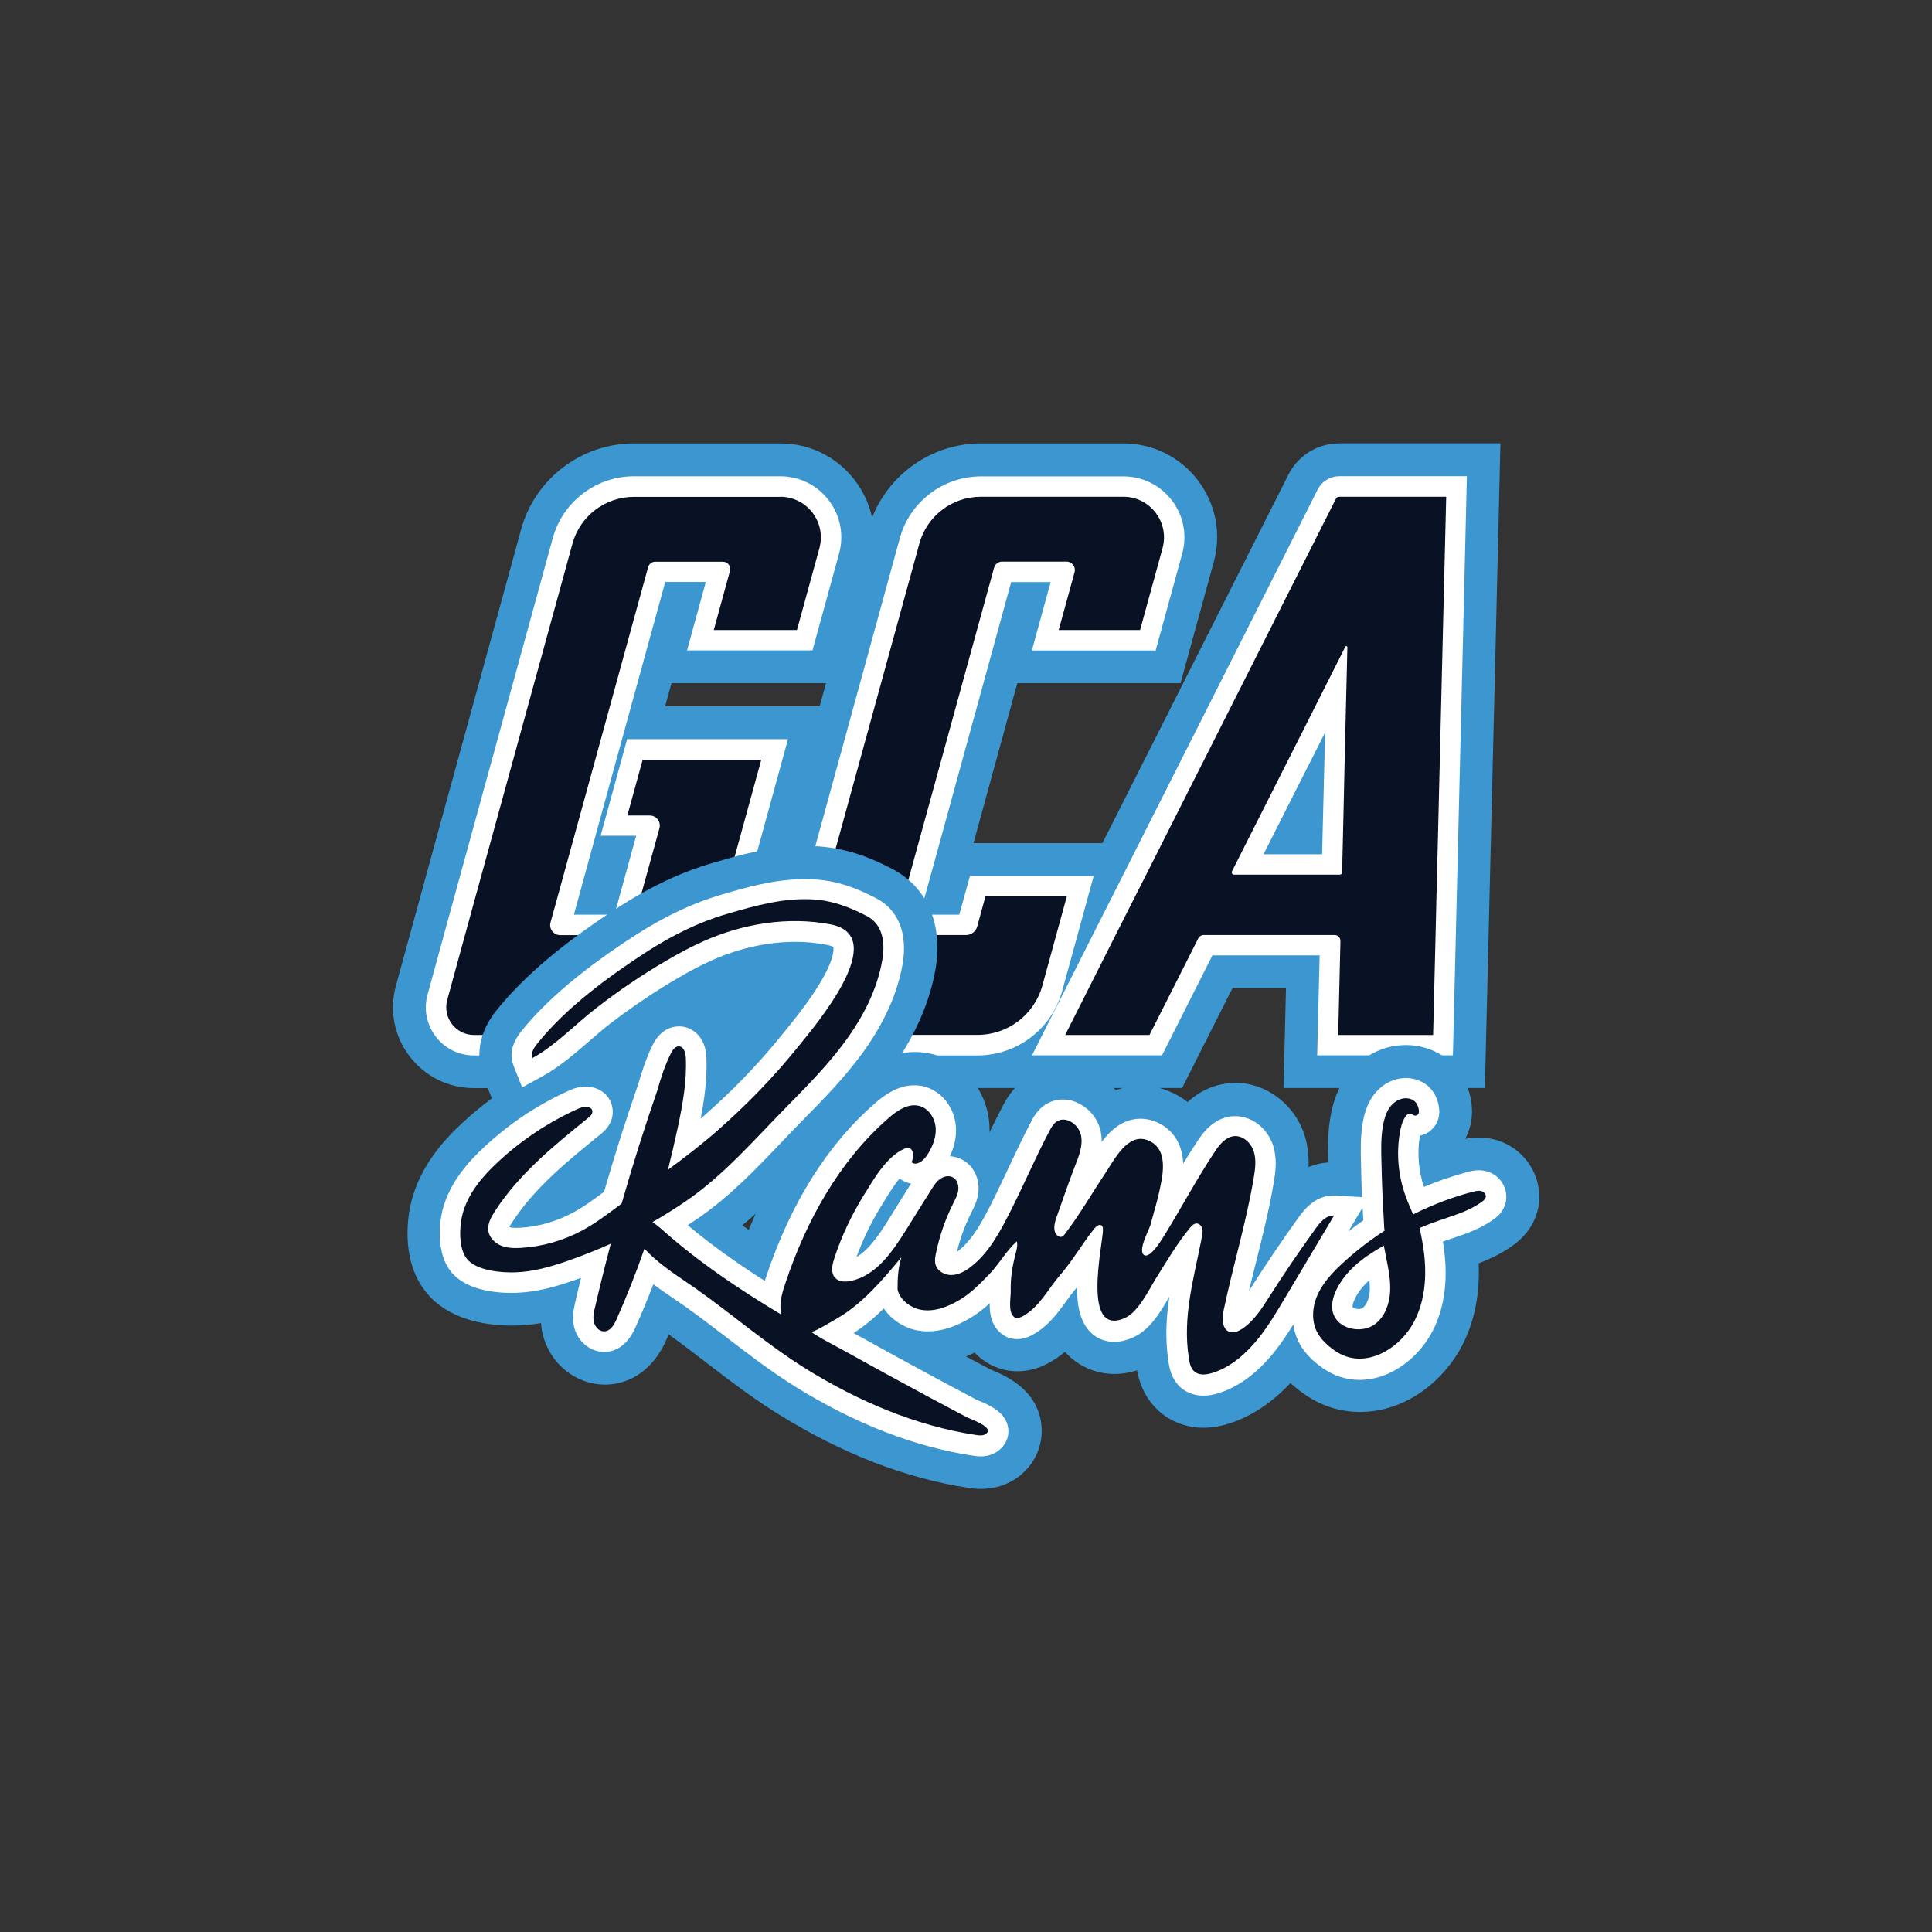 <?xml version="1.0" encoding="UTF-8"?>
<!-- Generator: Adobe Illustrator 27.2.0, SVG Export Plug-In . SVG Version: 6.00 Build 0)  -->
<svg xmlns="http://www.w3.org/2000/svg" xmlns:xlink="http://www.w3.org/1999/xlink" version="1.1" x="0px" y="0px" width="1728px" height="1728px" viewBox="0 0 1728 1728" style="enable-background:new 0 0 1728 1728;" xml:space="preserve">
<rect x="0" y="0" width="1728" height="1728" fill="#333333" stroke="none"/>
<style type="text/css">
	.st0{fill:none;}
	.st1{fill:#3C96CF;}
	.st2{fill:#FFFFFF;}
	.st3{fill:#081224;}
</style>
<g id="Layer_1">
</g>
<g id="Layer_2">
	<g>
		<path class="st0" d="M584.6,1092.6c-0.1,0.2-0.1,0.4-0.2,0.6"></path>
		<path class="st1" d="M1197.7,396.6c-19.2,0-36.6,10.7-45.3,27.9l-28.4,56.3l-89.4,177.1L986,754.1H870.7L909.9,611h146l29.7-108.3    c7-25.4,1.8-52.1-14.2-73.1c-16-21-40.3-33-66.7-33H877.3c-43.2,0-81.7,26.8-97.3,66.4c-2.5-11.9-7.7-23.3-15.4-33.4    c-16-21-40.3-33-66.7-33h-131c-46.9,0-88.4,31.6-100.8,76.8l-53,193.2l-13.7,49.9l-19.9,72.5l-25.4,92.7c-6,22-1.6,44.9,12.2,63    c13.8,18.1,34.8,28.5,57.5,28.5H586c34.5,0,65.2-21.4,77.6-53c2.3,8.9,6.5,17.4,12.3,25c13.5,17.7,34.1,27.9,56.4,27.9h142.1    c0.3,0,0.6,0,0.9,0l0,0h182l45.1-89.4h47.8l-2.2,89.4h180.1l3.3-135.8l1.3-53.9l5.3-219l4-167.9H1197.7z M594.9,631.7l5.7-20.7    h138.2l-5.7,20.7H594.9z"></path>
		<g>
			<path class="st2" d="M1197.7,426c-8.1,0-15.4,4.5-19.1,11.7l-28.4,56.3l-89.4,177.1L999,793.5l-17.5,34.6L923,943.9h116.3     l45.1-89.4h95.9l-2.2,89.4h121.4l2.6-107.2l1.3-53.9l5.3-219l3.3-137.9H1197.7z M1182.5,764.1h-52.4l13.5-26.7l25.2-49.9     l16.4-32.4L1182.5,764.1z"></path>
			<path class="st2" d="M560.9,661.1l-23.7,86.4h31.8l-19.4,70.6h-36.3l23-84l13.7-49.9L595,520.5h36.3l-16.8,61.2h112.2l23.8-86.7     c4.5-16.5,1.2-33.9-9.2-47.5C730.9,433.8,715,426,697.9,426h-131c-33.7,0-63.6,22.7-72.5,55.3l-53,193.2l-13.7,49.9l-19.9,72.5     l-25.4,92.7c-3.6,13-0.9,26.7,7.3,37.5c8.2,10.8,20.7,16.9,34.2,16.9H586c24.3,0,45.7-16.4,52.1-39.8l46.7-170.1l20-73H560.9z"></path>
			<path class="st2" d="M950,886.4l28.2-102.9H867.5l-9.5,34.6h-35.3l8.5-30.8l14.6-53.1l13.7-49.9l44.9-163.7h35.3l-16.8,61.2     h110.7l23.8-86.7c4.5-16.5,1.2-33.9-9.2-47.5c-10.4-13.6-26.2-21.5-43.4-21.5H877.3c-33.7,0-63.6,22.7-72.5,55.3l-53,193.2     l-13.7,49.9l-14.6,53.1l-5.3,19.3l-25.9,94.5c-3.5,12.6-0.9,25.8,7,36.2c7.9,10.4,20,16.4,33.1,16.4h142.1     C909.6,943.9,940.7,920.3,950,886.4z"></path>
		</g>
		<path class="st3" d="M1197.7,444.3c-1.2,0-2.3,0.7-2.8,1.7l-28.4,56.3l-30.9,61.2l-58.5,115.9l-25.2,49.9l-26.8,53.1l-9.8,19.3    l-17.5,34.6l-45.1,89.4h75.4l43.7-86.5c0.9-1.8,2.7-2.9,4.7-2.9h117.2c2.9,0,5.3,2.4,5.2,5.4l-2,84h84.9l2.2-89.4l0.8-34.6    l0.5-19.3l1.3-53.1l1.2-49.9l2.8-115.9l1.5-61.2l1.4-58H1197.7z M1201.6,729.2l-1.2,51.1c0,1.1-0.9,2-2.1,2h-94.5    c-1.5,0-2.6-1.6-1.9-3l25.3-50.1l25.2-49.9l50.9-100.9c0.5-0.9,1.8-0.6,1.8,0.5l-2.4,100.4L1201.6,729.2z"></path>
		<path class="st3" d="M697.9,444.3c23.9,0,41.3,22.8,35,45.9l-3.3,12.1l-16.8,61.2h-74.4l14.5-52.9c1.1-4.1-2-8.2-6.3-8.2H586    c-2.9,0-5.5,2-6.3,4.8l-15.5,56.4l-31.8,115.9l-13.7,49.9l-14.6,53.1l-5.3,19.3l-6.4,23.2c-1.6,5.7,2.7,11.4,8.7,11.4h55.5    c4.1,0,7.6-2.7,8.7-6.6l7.7-28l5.3-19.3l11.5-41.7c1.6-5.7-2.7-11.4-8.7-11.4h-20l13.7-49.9h106.1l-13.7,49.9l-14.6,53.1    l-5.3,19.3l-9.5,34.6l-17.3,63c-4.3,15.6-18.4,26.3-34.5,26.3H423.9c-16.3,0-28.2-15.6-23.9-31.3l15.9-58.1l9.5-34.6l5.3-19.3    l14.6-53.1l13.7-49.9l31.8-115.9l16.8-61.2l4.4-16.1c6.8-24.7,29.3-41.8,54.9-41.8H697.9z"></path>
		<path class="st3" d="M1004.8,444.3c23.9,0,41.3,22.8,35,45.9l-3.3,12.1l-16.8,61.2h-72.8l14.2-51.7c1.3-4.8-2.3-9.5-7.2-9.5h-57.6    c-3.4,0-6.4,2.3-7.2,5.5l-15.3,55.7l-31.8,115.9l-13.7,49.9l-14.6,53.1l-5.3,19.3l-5.9,21.5c-1.8,6.6,3.2,13.1,10,13.1H864    c4.7,0,8.8-3.1,10-7.6l7.4-27h72.8l-9.5,34.6l-12.4,45.2c-7.2,26.1-30.9,44.1-57.9,44.1H732.3c-15.4,0-26.5-14.6-22.5-29.5    l16.4-59.9l9.5-34.6l5.3-19.3l14.6-53.1l13.7-49.9l31.8-115.9l16.8-61.2l4.4-16.1c6.8-24.7,29.3-41.8,54.9-41.8H1004.8z"></path>
		<path class="st1" d="M1337.1,1019.3c-4.7-1.3-9.6-1.9-14.6-1.9c-4.5,0-8.6,0.5-12,1.2c8.1-15.2,8.1-33.6,0-51    c-9.6-20.3-29.9-32.9-53.1-32.9c-2.7,0-5.3,0.2-8,0.5c-18.6,2.4-35.6,13.2-46.5,29.5c-6.3,9.4-10.5,20.3-12.8,33.4    c-2.7,15.2-2.5,29.2-2.1,41.6c-6.1,0.4-12,1.8-17.6,4.1c0.3-8.5-0.4-18.7-3.8-29.2c-9-27.1-34.3-46.1-61.5-46.1    c-2,0-4,0.1-5.9,0.3c-13.8,1.4-26.2,7-37,16.9c-5-4-10.7-7.3-16.9-9.8c-8-3.3-16.3-4.9-24.7-4.9c-7.9,0-15.4,1.4-22.6,4.1    c-11.9-13.1-28.9-21.4-46.8-21.4c-11.7,0-23,3.5-32.6,10c-13,8.8-19.3,20.8-21.9,25.8c-4.1,7.8-8,15.6-11.7,23.3    c0.1-2.3,0-4.5-0.1-6.8c-1.8-30.2-22.8-56.2-51-63.2c-5.1-1.2-10.4-1.9-15.6-1.9c-4,0-7.8,0.4-11.4,1c15.4-24.8,25.4-49.9,29.8-75    c7-40-7.5-73.5-38.6-89.7c-16.3-8.5-38.6-18.5-66.6-20.2c-3.6-0.2-7.3-0.3-10.9-0.3c-31.6,0-60.3,8.4-83.4,15.2    c-27.5,8-55.5,21.1-83.2,39c-49.4,31.8-85.3,62.1-109.9,92.7c-20.6,25.6-16,48.8-11.5,60.3l7.3,18.5c-9,6.7-17.8,14-26.1,21.7    c-15.8,14.6-37.7,37.9-46,71c-2,8-10.9,49.7,12.6,79.8c19.8,25.4,53.2,30.7,77.7,30.7c1.9,0,3.8,0,5.6-0.1c7-0.3,13.8-1,20.2-2.1    c0.2,3.3,0.7,6.7,1.6,10.2c6.2,26,29.5,44.8,55.3,44.8c0.7,0,1.3,0,2,0c22.8-0.8,42-15.1,52.7-39c0.9-2,1.7-3.9,2.6-5.9    c11.3,8.1,22.6,16.8,33.7,25.3c20.3,15.6,41.4,31.8,64.8,46.3c56.5,35.1,113.7,57.2,169.9,65.7c2.8,0.4,6.5,0.9,11,0.9    c12.1,0,23.4-3.6,32.8-10.4c15.1-11,23.2-29,21.1-47.2c-3.7-31.8-32.6-43.9-45-49l-0.5-0.2c-7-3.7-14.3-7.6-22-11.7    c2.6-1,5.2-2.1,7.8-3.4c2.3,2.4,4.5,4.4,6.8,6.1l0.2,0.1c9.1,6.9,19.9,10.5,31.4,10.5c9.3,0,18.4-2.4,27.2-7.1    c5.7-3.1,10.8-6.6,15.2-10.3c11.2,12.6,27.3,19.8,44.3,19.8c6.6,0,13.4-1.1,20.2-3.2c1.7,9.6,6.5,25.9,21.8,38.3    c10.5,8.5,23.6,13,37.7,13c7.2,0,14.7-1.2,22.3-3.6c20.2-6.3,38.7-18.6,55.4-36.4c3.7,3.5,7.9,6.8,12.5,10    c14.8,10.4,31.9,15.9,49.7,15.9c19.9,0,39.6-6.7,56.9-19.3c14.3-10.4,26.5-24.7,34.5-40.2c11-21.5,16-46.2,14.7-73.5    c10.2-3.9,21.4-9,32-17c14.4-10.8,19.6-23.9,21.4-33l0-0.1C1380.8,1053,1363.9,1026.4,1337.1,1019.3z M669.6,1100    c-1.9-1.4-3.8-2.7-5.7-4.1c4.1-3.4,8.1-6.8,11.9-10.3C673.7,1090.3,671.7,1095.1,669.6,1100z"></path>
		<path class="st2" d="M1329.5,1047.6c-2.2-0.6-4.6-0.9-6.9-0.9c-3.7,0-6.9,0.7-9.8,1.5c-13.3,3.5-26.4,8-39.2,13.4    c-4.8-14.3-6.1-29.8-3.8-44.7c0.1-0.4,0.1-0.8,0.2-1.2c6.1-1.2,11.2-4.8,14.3-10.1c5.6-9.6,2.2-20-0.3-25.3    c-4.7-9.9-14.9-16.1-26.6-16.1c-1.4,0-2.8,0.1-4.2,0.3c-10.2,1.3-19.7,7.4-25.9,16.8c-4,6-6.7,13.1-8.3,22.2    c-2.3,12.8-2,25.2-1.7,37.1l0,0.3c0.2,9.7,0.5,19.8,0.9,29.8l-24-1.4c-0.6,0-1.1,0-1.7,0c-16.9,0-27,14-30.8,19.3    c-14.5,20.1-28.6,40.9-41.9,61.8l-0.4,0.6c-0.8,1.2-1.6,2.4-2.3,3.6c2.1-8.9,4.3-17.7,6.5-26.4c5.8-23.2,11.8-47.1,15.8-71.4    c1.6-9.7,3-20.9-0.8-32.5c-5.1-15.3-18.9-26-33.7-26c-1,0-2,0-3.1,0.1c-17.1,1.7-26.9,16.4-30.1,21.2c-4.6,6.9-9.1,14-13.4,21.1    c0-0.4,0-0.7-0.1-1.1c-1.4-23.4-15.9-32.8-24.5-36.3c-4.4-1.8-9-2.7-13.6-2.7c-15.5,0-26.7,10.1-34.7,20.6c0-3.1-0.3-6.3-1-9.6    c-3.4-15.8-18.2-28.2-33.7-28.2c-5.8,0-11.4,1.7-16.2,4.9c-6.9,4.7-10.4,11.3-12.4,15.2c-7.1,13.4-13.4,27-19.6,40.1    c-4.7,10-9.6,20.4-14.6,30.5c-8.5,16.8-17.3,34.2-31,44.8c-0.3,0.3-0.7,0.5-1,0.7c2.9-12.1,7.2-23.8,12.8-34.9l0.4-0.8    c2.1-4.2,5-9.9,5.9-17c1.5-12.1-3.8-23.6-13.5-29.2c-3.6-2.1-7.7-3.3-11.9-3.6c4.1-8.7,5.9-17.4,5.4-25.9    c-1.1-17.6-12.9-32.6-28.7-36.5c-2.8-0.7-5.7-1-8.6-1c-14.9,0-26.9,9-34.7,15.7c-42.8,37.2-75.8,89.6-97.8,155.8    c-0.4,1.1-0.8,2.3-1.1,3.5c-26.7-17-49.2-33.3-69-49.9c2.8-1.8,5.5-3.6,8.2-5.4c28.8-19.6,52.7-44.6,75.8-68.9    c6-6.3,12.2-12.8,18.4-19.1c18.7-19,38-38.6,54.3-61.1c19-26.2,30.9-52.8,35.5-79c4.7-27.1-3.8-48.5-23.3-58.7    c-13.7-7.2-32.3-15.6-54.8-17c-3-0.2-6.1-0.3-9.1-0.3c-27.4,0-52.8,7.4-75.2,14c-24.8,7.2-50.2,19.2-75.6,35.5    c-46.7,30.1-80.3,58.3-102.9,86.4c-8.6,10.7-11,21.2-7,31.1l7.6,19.3l18.2-10c15.5-8.6,28.5-19.9,41.1-30.8    c6.3-5.4,12.2-10.6,18.2-15.3c19.2-14.8,39.5-28.6,60.4-40.9c12.4-7.3,22.7-12.7,32.5-17c23.9-10.6,49.5-16.2,73.9-16.2    c9.7,0,19.2,0.9,28.3,2.7c3.8,0.7,5.5,1.8,5.7,2c0,0.1,2.7,7.9-11.8,32c-10.3,17.2-24,34-31.4,43.1c-1,1.2-1.9,2.3-2.6,3.2    c-20.7,25.7-43.5,49.4-69.8,72.5c-1,0.9-2,1.7-3,2.6c3.3-17,5.9-35.7,5.1-55c-0.8-18.2-12.3-26.9-23.4-27.5c-0.4,0-0.8,0-1.2,0    c-5.7,0-16.4,2.2-23.5,16.7c-5.9,12.1-9.9,24.5-12.9,35.1c-11,31.6-21.2,63.9-30.5,96.1c-9.6,7.2-18.8,13.9-28.6,19.1    c-14.2,7.6-30.2,12.1-46.3,13.1c-1.5,0.1-2.8,0.1-3.9,0.1c-2.5,0-4.5-0.2-5.9-0.7c0.4-0.9,1.1-2.1,2.2-3.8    c20-31.2,50.3-55.7,79.6-79.4c7.6-6.1,11.2-13.4,10.6-21.4c-0.8-12.1-10.9-21-24-21c-4.6,0-9.5,1-13.7,2.9    c-28.4,12.6-54.3,29.7-77,50.9c-13,12.1-31.1,31.1-37.5,56.7c-3.2,12.7-5.3,38.6,7.2,54.6c13.2,16.9,39.8,19.4,54.6,19.4    c1.5,0,3,0,4.5-0.1c18.7-0.7,36.2-5.9,50.8-11c2.3-0.8,4.6-1.6,6.8-2.4c-1.8,7.4-3.6,14.8-5.3,22.3c-1.2,5.2-3,13-0.9,21.7    c3.1,12.9,14.4,22.3,26.8,22.3c0.3,0,0.6,0,0.9,0c8-0.3,19.2-4.3,27-21.6c5.6-12.6,11.1-25.7,16.2-39c6.7,5.1,13.4,9.6,19.4,13.7    l1,0.7c2.1,1.4,4.9,3.3,7.3,5c12.6,8.9,25,18.5,37.1,27.7c19.8,15.2,40.2,30.9,62.4,44.7c53.1,33,106.5,53.7,158.8,61.6    c1.8,0.3,4.1,0.6,6.6,0.6c5.9,0,11.2-1.6,15.6-4.8c6.7-4.8,10.1-12.3,9.2-20c-1.7-14.7-17-21.1-27.1-25.3    c-0.7-0.3-1.4-0.6-1.8-0.8c-11.2-5.9-22.9-12.2-36-19.2c-24.1-13-48.4-26.3-72.1-39.5c-0.4-0.2-0.9-0.5-1.3-0.7    c9.7-6.2,18.6-13.8,27-22c7.1,10.7,19.3,17.8,30.4,19.7c2.9,0.5,5.9,0.8,8.9,0.8c12.2,0,24.7-4,38.2-12.1    c6.6-3.9,12.1-8.4,17.2-13c-0.2,8.7,1.2,20,10.8,27.4l0.1,0.1c3.9,3,8.6,4.5,13.7,4.5c4.4,0,8.9-1.2,13.3-3.6    c14.2-7.6,22.7-19.5,30.3-29.9c2.9-4,5.7-7.9,8.5-11.1c0.5-0.5,0.9-1.1,1.4-1.6c0,15.8,2.6,29.3,10.6,38.5    c5.7,6.6,13.8,10.2,22.6,10.2c0,0,0,0,0,0c5.4,0,11.2-1.4,17.2-4.1c15.1-6.8,24.6-23.2,32.2-36.4c-2.8,18.5-3.9,37.5-0.9,57.4    c0.7,5.2,2.3,16.9,12,24.7c5.3,4.2,11.9,6.5,19.3,6.5c4.2,0,8.8-0.7,13.5-2.2c17.9-5.6,34.5-17.8,49.4-36.2    c6.6-8.1,12.2-16.6,17.5-25.2c0.8,5.2,2.3,10.2,4.5,14.9c4.4,9,11.4,16.7,22,24.1c9.8,6.9,21.1,10.5,32.8,10.5c0,0,0,0,0,0    c29.6,0,54.1-21.9,65.3-43.6c9.6-18.6,13.3-40.7,11.1-65.8c-0.4-4.6-1-9.3-1.8-14.3c0.9-0.3,1.8-0.7,2.7-1    c2.1-0.7,4.1-1.4,6.2-2.1c11.9-4,25.4-8.6,37.2-17.4c2.1-1.5,8.4-6.3,10.2-15.2C1349.1,1062.5,1341.5,1050.8,1329.5,1047.6z     M794.9,1090.6c-8.5,13.7-17.7,27.2-28.8,33.7c5.7-15.8,13.1-31,21.9-45.3c0.8-1.3,1.6-2.6,2.4-3.9c3.8-6.3,8.8-14.5,14.2-21    c3,2.3,6.5,3.8,10.2,4.5C808.2,1069.3,801.5,1079.9,794.9,1090.6z M1219.4,1091.5c-4.6,3.2-9.1,6.5-13.4,10l12.7-21.4    C1218.9,1084,1219.2,1087.8,1219.4,1091.5z M1225.1,1154.7c-0.4,6.6-2.8,12.4-6.2,15.1c-0.6,0.5-2.1,1-4,1c-2.9,0-4.8-1.1-5.1-1.6    c0,0,0,0,0-0.1c-0.1-0.6-0.2-2.8,2-7.5c2.8-5.8,7.1-11.4,13-16.5C1225.1,1148.4,1225.3,1151.6,1225.1,1154.7z"></path>
		<path class="st3" d="M1193.2,1087.2c-14.7,24.6-29.3,49.3-44,73.9c-7.5,12.6-15,25.2-24.2,36.6c-10.8,13.3-24.3,25.2-40.7,30.3    c-5.3,1.6-11.5,2.4-15.8-1.1c-3.7-3-4.7-8.2-5.3-13c-5.5-35.7,4.2-69.3,11.1-104.1c0.3-1.3,0.5-2.6,0.7-3.8    c0.5-2.4,0.9-4.8,0.3-7.1c-0.6-2.3-2.5-4.5-4.9-4.6c-2.4-0.1-4.4,1.9-6,3.8c-11.3,13.6-20.2,28.9-29.6,43.8    c-6.9,10.9-16.2,31.3-28.6,36.9c-39.2,17.6-19.9-65.4-19.7-78.7c0-1.4-0.1-3-1.1-3.9c-2-1.7-4.9,0.5-6.5,2.5    c-11,13.6-19.3,28.6-30.7,41.7c-10.9,12.5-18.5,28.8-33.7,37c-2.3,1.2-5.3,2.2-7.4,0.6c-5.9-4.6-2.9-17.3-3.1-23.7    c-0.3-11.3,1.5-21.9,4.3-32.8c1-3.7,2-7.5,1.2-11.3c-10,9-15.7,20.3-25,29.8c-8.3,8.5-15.8,16.4-26,22.5    c-10.5,6.3-22.7,11.1-34.7,9c-9-1.6-19.2-8.8-21-18.3c0-10.8,0.4-18.3,3.4-28.7c-16.4,19.9-35.1,41.9-57.8,54.9    c-7.1,4-15.1,9.2-22.6,12.1c9.4,6.4,20,11.5,29.9,17c24,13.4,48.2,26.6,72.4,39.6c12.1,6.5,24.2,13,36.4,19.4    c3.4,1.8,25.4,9.1,17.3,15c-2.4,1.8-5.8,1.4-8.7,1c-54.1-8.2-105.4-30.2-151.9-59c-34.8-21.6-65.3-48.2-98.6-71.8    c-2.3-1.6-4.9-3.4-7.6-5.2c-12.2-8.3-27.8-18.7-38.6-30.7c-7.4,21.4-15.7,42.4-24.9,63.1c-2.2,5-5.5,10.7-11,10.9    c-4.5,0.2-8.3-3.9-9.3-8.3c-1.1-4.4-0.1-9,1-13.3c4.4-19,9.1-38,14.1-56.8c-12.9,5.8-26,11-39.3,15.6c-14.8,5.1-30,9.4-45.6,10    c-12.7,0.5-35.4-1.3-44-12.3c-7.3-9.3-6.6-28.2-3.9-39c4.7-18.9,17.9-34.5,32.2-47.7c21.2-19.7,45.6-35.8,72-47.6    c4.5-2,11.8-2.3,12.1,2.6c0.2,2.5-1.9,4.4-3.9,6c-30.8,24.9-62.1,50.4-83.5,83.7c-3.4,5.3-6.6,11.3-5.6,17.5c1,6,6,10.8,11.6,13    c5.7,2.2,12,2.3,18,1.9c18.7-1.2,37.2-6.4,53.8-15.3c11.5-6.1,22-14,32.5-21.8c1.1-0.8,2.2-1.6,3.3-2.5c9.7-34.1,20.4-68,32-101.5    c0,0,0,0,0-0.1c3.2-11.1,6.8-22.2,11.9-32.5c1.5-3.1,3.9-6.7,7.4-6.5c4.3,0.2,5.9,5.8,6.1,10.1c1,21.2-2.9,42.3-7.3,63    c-2.7,12.5-5.6,24.9-8.7,37.3c15.2-11.2,30.2-22.7,44.3-35.1c26.3-23.2,49.8-47.3,71.9-74.7c15.1-18.7,83.9-99.1,29.3-109.7    c-37.8-7.3-78.2-0.7-113.1,14.8c-11.8,5.2-23.2,11.4-34.3,17.9c-21.7,12.7-42.5,26.8-62.3,42.2c-18.9,14.6-35.9,33-56.9,44.6    c-1.8-4.5,1.3-9.3,4.3-13c25.9-32.2,64-60.2,98.6-82.5c22-14.1,45.7-26,70.8-33.3c25.6-7.5,51-14.7,78-13    c17.1,1.1,32.4,7.1,47.4,14.9c14.5,7.6,16.4,24.3,13.7,39.4c-4.5,26-16.8,50.1-32.3,71.4c-15.4,21.3-34,40.2-52.5,59    c-29.4,29.8-56.9,62.1-91.5,85.6c-9.3,6.3-18.8,12.3-28.6,17.9c-0.2,0.1-0.4,0.2-0.5,0.3c0.1,0.1,0.2,0.2,0.4,0.3    c3.2,2.3,5.9,4.6,7.3,5.8c32.9,29.4,69.5,54,107.4,76.7c-0.4-1.5-0.6-3-0.7-4.5c-0.6-8.1,1.8-16.1,4.4-23.7    c18.6-55.8,48.1-109.2,92.5-147.8c7.6-6.6,17.2-13.1,27-10.7c8.6,2.1,14.3,11.1,14.9,19.9c0.5,8.9-3.2,17.5-8.1,24.8    c-3.1,4.6-9.2,9.2-13.4,5.8c1.8-4.8,2.1-12.3-3-12.9c-1.2-0.1-2.5,0.3-3.6,0.8c-16,6.9-27.7,27.8-36.5,42    c-10.9,17.6-19.8,36.6-26.2,56.3c-1.8,5.7-3.3,12.6,0.8,17.1c3.4,3.7,9.2,3.8,14.1,2.8c22.5-4.7,37-25.8,49.2-45.3    c7.6-12.1,15.1-24.2,22.7-36.3c2.2-3.5,4.5-7.2,7.9-9.6c3.4-2.4,8.1-3.5,11.7-1.3c3.7,2.1,5.1,6.9,4.6,11.2    c-0.5,4.2-2.6,8.1-4.5,11.9c-7.1,14.1-12.3,29.2-15.5,44.7c-0.7,3.4-1.3,7-0.3,10.3c1.8,5.9,8.5,9.4,14.7,9.1    c6.2-0.3,11.9-3.5,16.8-7.3c16.6-12.8,26.6-32.3,36.1-51c11.8-23.4,21.8-47,34.1-70.3c1.7-3.2,3.5-6.6,6.5-8.6    c8.1-5.5,19.7,2.4,21.8,12c2.1,9.6-2,19.2-5.6,28.4c-5.7,14.8-10.8,30-16.2,45c-2,5.6-3.7,12.8,0.9,16.6c1,0.9,2.4,1.4,3.7,1    c1.1-0.3,1.9-1.3,2.7-2.3c13.3-17.3,24.1-36.3,36.2-54.4c8-11.9,20.2-37,38.4-29.5c19.5,8,12.7,33.6,9.3,48.7    c-2,8.9-4.8,17.5-7,26.3c-1.3,4.9-11.7,23.2-6.1,27.4c5.6,4.1,16.7-14.8,18.9-18.4c15.2-24.7,28.9-50.5,45-74.6    c4.1-6.1,9.4-12.4,16.7-13.2c7.9-0.8,15.1,5.9,17.6,13.4c2.5,7.6,1.4,15.8,0.1,23.7c-6.7,40.1-18.7,79.1-27,118.9    c-1.5,7-1.5,16.5,5.2,19c3.8,1.3,7.9-0.4,11.3-2.6c10.6-7,17.6-18.1,24.4-28.8c13.2-20.7,27-41,41.4-60.9    C1180.7,1093.1,1186.2,1086.8,1193.2,1087.2z"></path>
		<path class="st3" d="M1324.8,1065.3c-2.4-0.6-4.9,0-7.4,0.6c-17.6,4.6-34.8,11.1-51.1,19.1c-0.8,0.4-1.6,0.8-2.4,1.2    c-2.6-6.1-5.3-12.2-7.4-18.4c-5.9-17.2-7.5-35.8-4.6-53.8c0.8-5.2,2.1-10.5,4.9-15c1.2-1.9,2.7-3.2,5.1-2.8    c1.5,0.3,2.4,1.7,3.9,1.6c5.3-0.4,3-7.2,1.7-9.9c-2.1-4.4-7.2-6.1-11.9-5.5c-5.4,0.7-10.1,4.3-13.1,8.8c-3,4.5-4.5,9.9-5.5,15.2    c-2,11-1.7,22.2-1.4,33.4c0.3,11.3,0.6,22.5,1.1,33.8c0.3,5.7,0.6,11.5,1,17.2c0.3,3.6,0.1,6.9,0.7,9.9c-0.9,0.6-1.8,1.2-2.7,1.8    c-12.4,8.2-24.1,17.4-35.1,27.5c-8.5,7.9-16.7,16.6-21.7,27.1c-5,10.5-6.3,23.3-1.2,33.7c3.5,7.1,9.6,12.6,16.1,17.2    c26.2,18.4,58.4-1.4,71.3-26.5c8.7-17,10.8-36.8,9.1-55.8c-0.8-9.2-2.5-18.3-4.5-27.4c5.9-2.5,11.8-4.7,17.6-6.7    c13.3-4.7,27.2-8.5,38.5-17c1.4-1,2.8-2.3,3.1-4C1329.4,1068.2,1327.2,1065.9,1324.8,1065.3z M1243.3,1155.8    c-0.7,10.7-4.7,21.8-13.2,28.3c-12.3,9.6-35.8,4.7-38.4-12.4c-0.9-6.2,0.9-12.5,3.6-18.1c5.9-12.3,16-22.3,27.3-30.1    c4.8-3.3,9.9-6.5,15.1-9.5c0.6,3.3,1.2,6.5,1.9,9.8C1241.7,1134.4,1244,1145,1243.3,1155.8z"></path>
	</g>
</g>
</svg>

